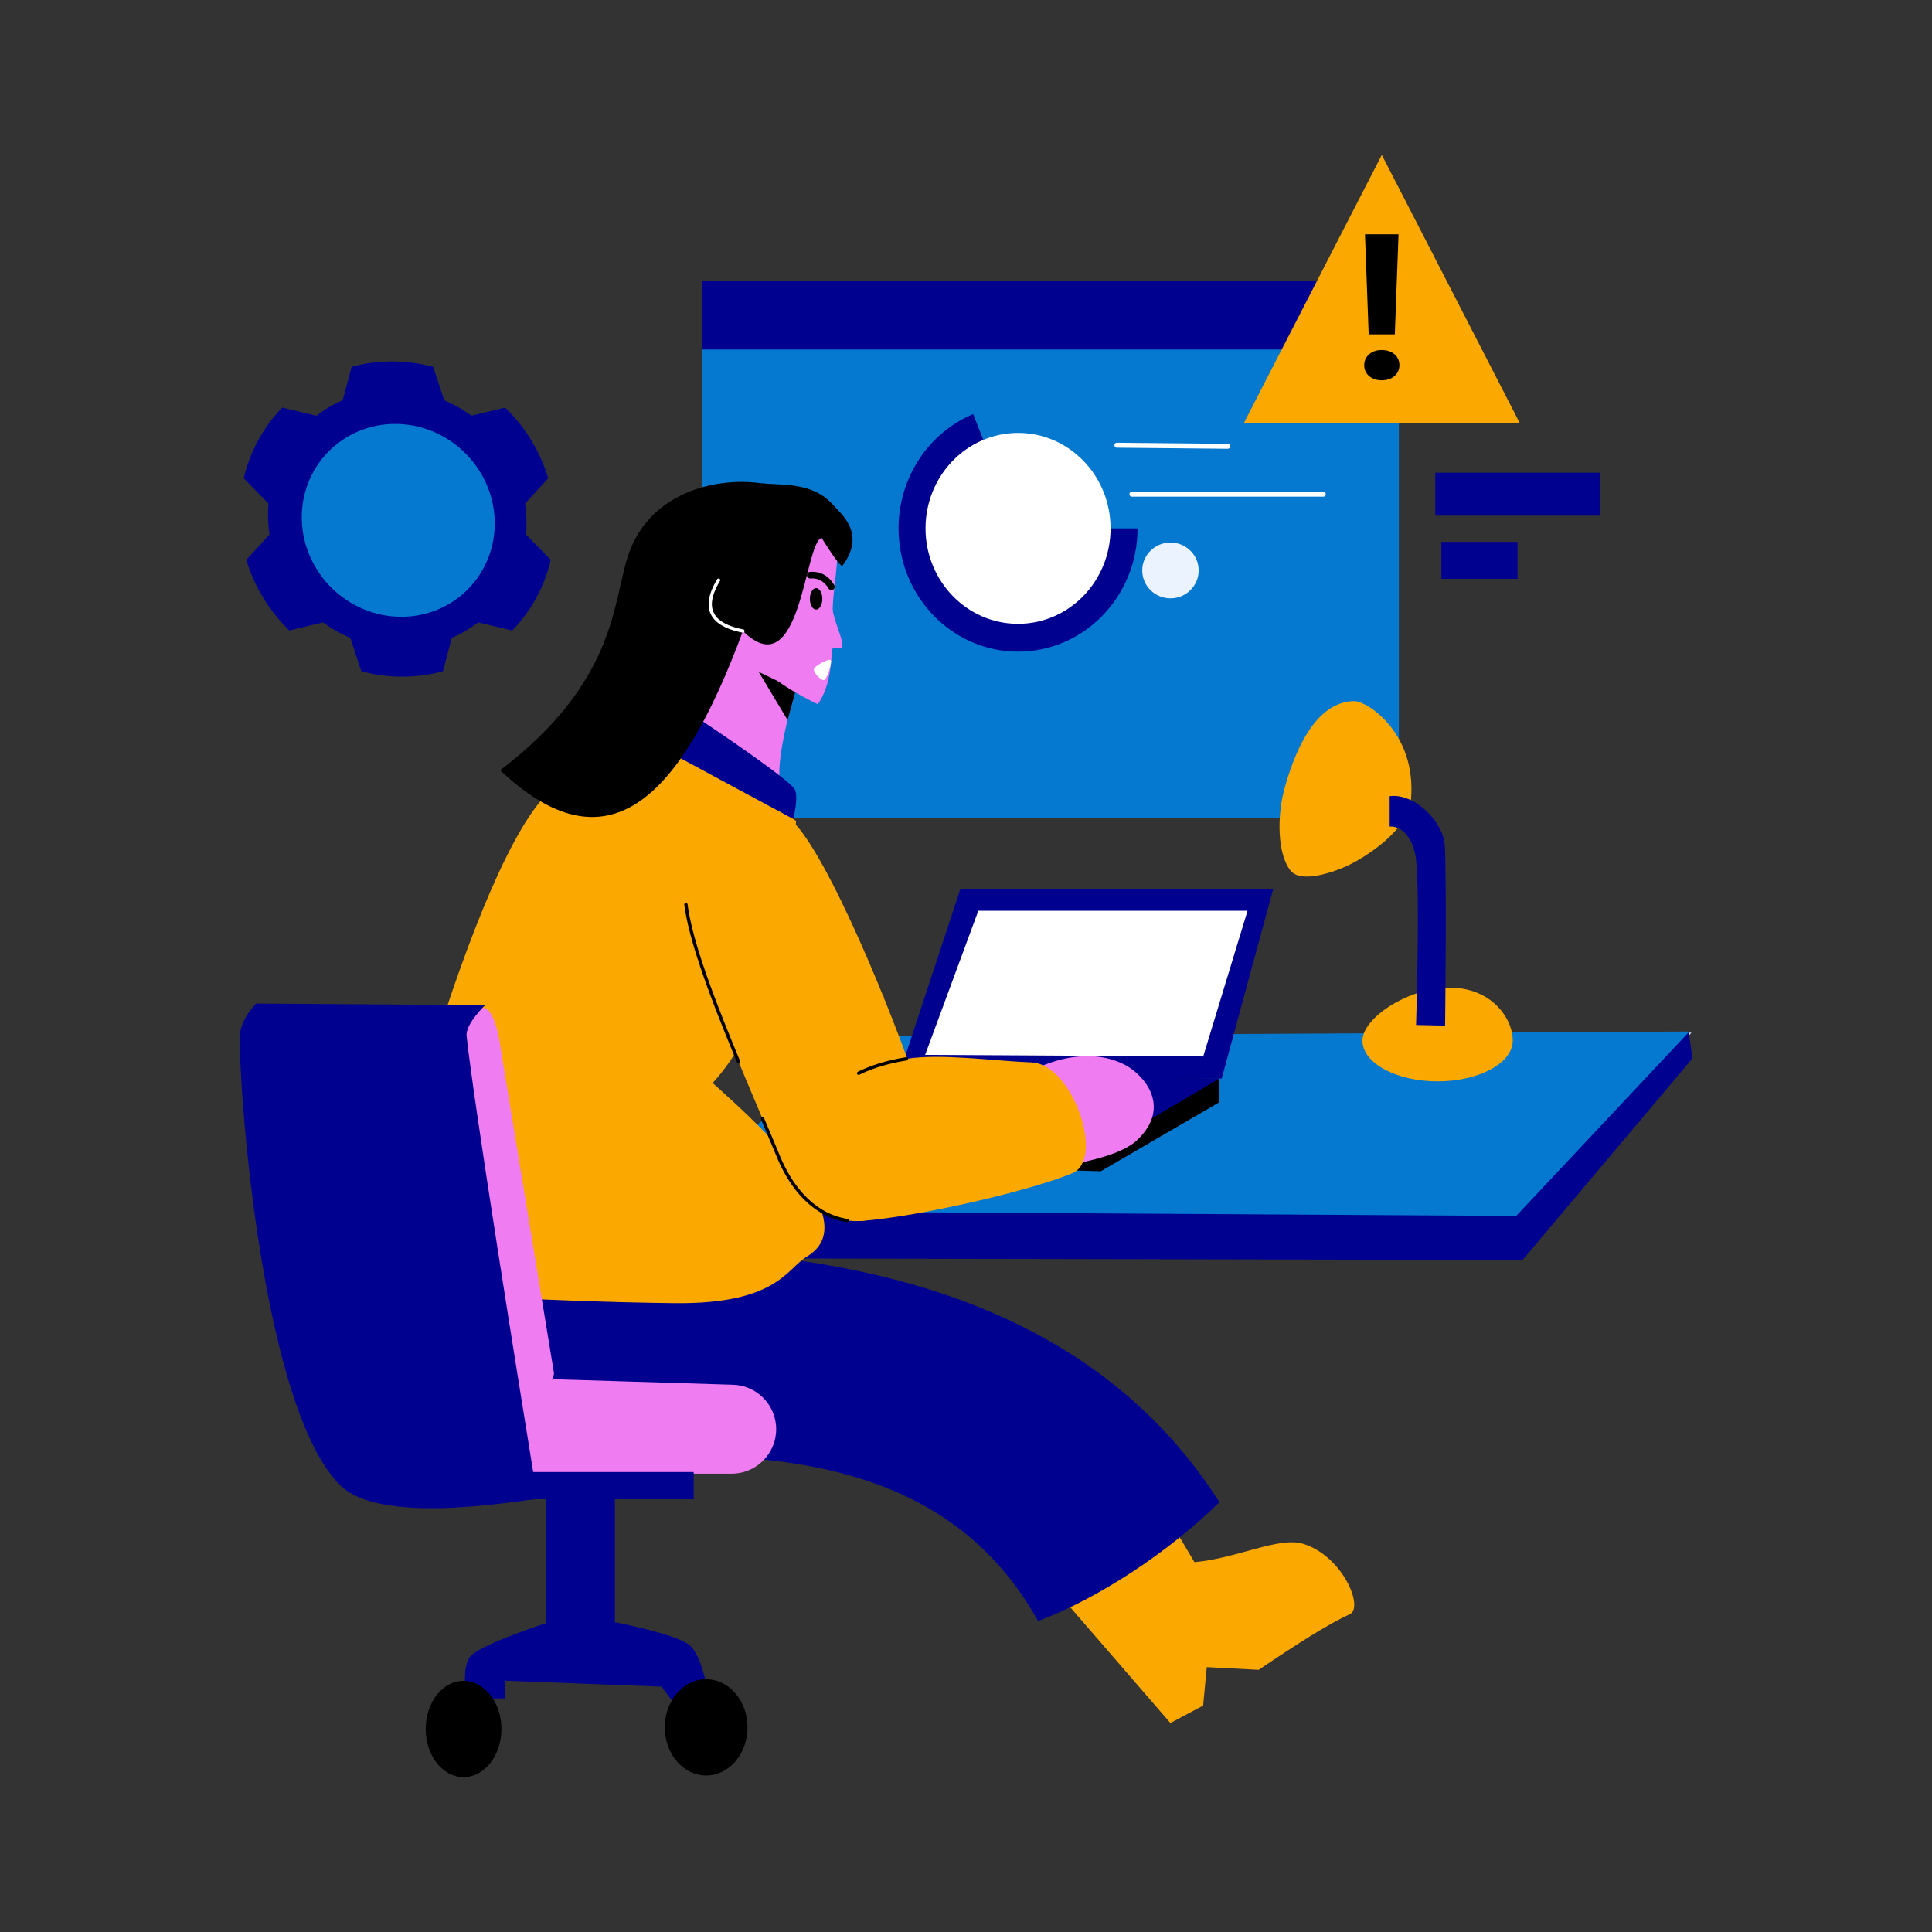 <svg xmlns="http://www.w3.org/2000/svg" fill-rule="evenodd" stroke-linejoin="round" stroke-miterlimit="2" clip-rule="evenodd" viewBox="0 0 3000 3000" id="website-developer-solving-error"><rect x="0" y="0" width="3000" height="3000" fill="#333333" stroke="none"/><path fill="none" d="M0 0h3000v3000H0z"></path><path fill="#ebf3ff" d="m2626.5 1603.57-998.868 15.644-402.052 269.426H2349l277.495-285.07Z"></path><path fill="#010190" d="m2628.05 1643.41-5.733-40.301-1281.38 7.004-323.115 269.941-1.81 73.676 1348.26 2.796 263.778-313.116Z"></path><path fill="#0578d0" d="m2623.27 1601.72-1282.89 7.044-323.585 271.289 1337.53 8.047 268.951-286.38Z"></path><path d="m1893.37 1674.76-497.858-6.258-178.465 106.893-.196 29.109 492.463 14.179 184.056-107.147v-36.776Z"></path><path fill="#010190" d="m1893.37 1674.76-498.601-4.95-180.766 106.133 494.8 7.694 184.567-108.877Z"></path><path fill="#010190" d="M1977.04 1380.43h-485.788l-95.994 291.067 501.787 3.256 79.995-294.323Z"></path><path fill="#fff" d="M1937.17 1414.22h-418.009l-82.601 223.739 431.776 2.503 68.834-226.242Z"></path><path fill="#fba800" d="M2251.08 1533.6c64.41 0 97.929 47.163 97.929 82.131 0 34.969-52.292 63.359-116.702 63.359-64.409 0-116.701-28.39-116.701-63.359 0-34.968 71.065-82.131 135.474-82.131Z"></path><path fill="#0578d0" d="M1090.52 436.811h1081.64v833.647H1090.52z"></path><path fill="#010190" d="M1090.52 436.811h1081.64v105.923H1090.52z"></path><ellipse cx="1817.47" cy="885.763" fill="#ebf3ff" rx="43.803" ry="43.328"></ellipse><path fill="#fff" d="M1757.7 771.234h297.028a3.842 3.842 0 1 0 0-7.684H1757.7a3.843 3.843 0 1 0 0 7.684ZM1734.3 695.192l171.875 1.668a3.842 3.842 0 1 0 .075-7.683l-171.876-1.669a3.841 3.841 0 1 0-.074 7.684Z"></path><path fill="#010190" d="M1511.13 643.046c-70.033 29.281-115.859 99.451-115.859 177.407 0 105.65 83.144 191.423 185.554 191.423 102.478 0 185.553-85.703 185.553-191.423h-46.389c0 79.29-62.306 143.568-139.164 143.568-76.808 0-139.165-64.331-139.165-143.568 0-58.467 34.369-111.094 86.894-133.055l-17.424-44.352Z"></path><ellipse cx="1580.82" cy="820.453" fill="#fff" rx="143.669" ry="148.213"></ellipse><path fill="#fba800" d="M2103.43 1088.72c18.981 0 95.996 48.515 87.631 151.768-4.061 50.134-72.656 91.008-96.066 102.542-20.664 10.18-74.291 29.628-90.938 8.976-21.249-26.363-20.773-86.161-9.76-126.62 20.828-76.512 56.084-136.666 109.133-136.666Z"></path><path fill="#010190" d="M2157.84 1236.33v47.057c25.381-.783 37.861 27.888 40.66 48.901 6.842 51.362.39 259.272.39 259.272l45.055 1.002s2.661-226.952-.51-279.316c-2.318-38.289-47.645-82.221-85.595-76.916Z"></path><path fill="#fba800" d="m2145.68 240.521 214.083 416.161h-428.165l214.082-416.161Z"></path><path fill-rule="nonzero" d="M2165.88 519.211h-40.582l-5.75-155.34h52.081l-5.749 155.34Zm-20.291 24.324c8.229 0 14.852 2.207 19.869 6.62 5.016 4.414 7.524 10.059 7.524 16.935 0 6.774-2.508 12.368-7.524 16.781-5.017 4.413-11.64 6.62-19.869 6.62-8.117 0-14.683-2.207-19.7-6.62-5.016-4.413-7.524-10.007-7.524-16.781 0-6.774 2.508-12.393 7.524-16.858 5.017-4.464 11.583-6.697 19.7-6.697Z"></path><path fill="#010190" d="M2228.67 734.03h255.519v66.723H2228.67zM2238.06 841.428h118.373v57.361H2238.06zM672.634 569.595c-41.851-11.118-85.541-11.118-126.681 0l-13.797 51.947a192.406 192.406 0 0 0-40.766 23.98l-53.12-12.586c-29.405 30.377-50.04 68.214-59.831 109.709l38.518 39.361a200.838 200.838 0 0 0 1.534 47.959l-35.999 39.362c12.446 41.495 35.502 79.332 66.85 109.709l52.314-12.586a209.039 209.039 0 0 0 42.301 23.979l17.121 51.947c41.851 11.119 85.541 11.119 126.681 0l13.797-51.947a192.402 192.402 0 0 0 40.766-23.979l53.12 12.586c29.405-30.377 50.04-68.214 59.831-109.709l-38.518-39.362a200.841 200.841 0 0 0-1.534-47.959l35.999-39.361c-12.446-41.495-35.502-79.332-66.85-109.709l-52.314 12.586a209.043 209.043 0 0 0-42.301-23.98l-17.121-51.947Zm-60.346 93.611c78.803 0 144.827 63.977 147.348 142.78 2.521 78.802-59.41 142.78-138.212 142.78-78.803 0-144.827-63.978-147.348-142.78-2.521-78.803 59.41-142.78 138.212-142.78Z"></path><path fill="#0578d0" d="M613.619 658.282c82.635 0 151.871 67.089 154.514 149.725 2.644 82.635-62.299 149.725-144.935 149.725-82.635 0-151.871-67.09-154.515-149.725-2.643-82.636 62.3-149.725 144.936-149.725Z"></path><path fill="#fba800" d="m1787.48 2312.82-177.448 122.962 207.358 239.714 50.837-27.078 5.652-59.718 80.591 4.202c56.723-38.327 109.764-72.294 141.164-86.177 22.932-10.14-10.704-90.833-72.402-109.599-37.536-11.417-103.469 22.995-168.453 28.571l-67.299-112.877Z"></path><path fill="#010190" d="M1893.61 2332.68c-308.902-485.307-997.859-378.982-1197.08-393.983-116.617-8.782-255.446 182.799 1.761 303.973 162.082 76.358 697.08-115.267 913.545 274.553 93.977-35.514 200.309-105.225 281.772-184.543Z"></path><path fill="#ef7df1" d="m1241.48 1050.68-84.935-84.799c-21.916 59.478-48.242 120.427-78.168 182.575l132.647 64.355c-7.064-44.741 30.456-162.131 30.456-162.131Z"></path><path fill="#fba800" d="M1236.15 1275.05s-107.056-91.051-212.793-110.669c-72.383-13.431-140.551 32.083-176.598 70.963-129.196 139.348-277.839 768.309-277.839 768.309s277.943 17.832 478.792 19.893c158.851 1.629 173.916-53.63 205.333-72.445 87.7-52.521-57.269-190.078-146.46-269.438 73.342-80.256 116.296-216.224 129.565-406.613Z"></path><path fill="#010190" d="M1232.41 1223.15c-25.002-26.312-150.645-109.25-150.645-109.25l-34.057 58.67 184.069 99.202s10.006-38.759.633-48.622Z"></path><path fill="#fba800" d="M1229.18 1273.65c-68.115-63.838-177.939 23.522-164.033 130.957 11.36 87.764 83.235 246.407 143.707 391.543 77.257 185.419 281.405 89.577 219.193-97.824-40.126-120.872-142.408-371.761-198.867-424.676Z"></path><path d="M1181.62 1738c8.378 19.821 16.725 39.602 24.865 59.138 26.682 64.039 68.395 94.934 109.18 100.569a2.561 2.561 0 1 0 .701-5.074c-39.393-5.444-79.381-35.612-105.152-97.465-8.144-19.544-16.494-39.334-24.875-59.162a2.562 2.562 0 0 0-4.719 1.994ZM1062.6 1404.94c7.552 58.34 41.733 147.93 81.61 244.088a2.561 2.561 0 1 0 4.732-1.962c-39.668-95.655-73.75-184.749-81.262-242.784a2.56 2.56 0 1 0-5.08.658Z"></path><path fill="#ef7df1" d="M1745.64 1652.89c-71.654-36.051-153.093 14.579-153.093 14.579l30.035 146.189s107.587-9.656 142.987-43.157c55.079-52.123 10.088-102.509-19.929-117.611Z"></path><path fill="#fba800" d="M1211.65 1633.52c52.465-60.035 90.777-93.416 155.782-81.342a3.932 3.932 0 1 0 1.436-7.732c-67.857-12.603-108.373 21.23-163.14 83.899a3.932 3.932 0 0 0 5.922 5.175Z"></path><path d="m1235.88 1070.99-57.748-27.659 44.83 74.73 12.918-47.071Z"></path><path fill="#ef7df1" d="M1298.93 832.256s-79.357-22.447-107.13 0c-34.809 28.135-74.956 54.297-11.479 197.171 12.414 27.939 89.574 64.148 89.574 64.148 15.397-22.285 20.285-50.004 21.985-83.45.486-9.565 16.187 2.4 16.323-8.11.14-10.843-15.29-44.192-15.152-56.054.393-33.802 10.73-73.611 5.879-113.705Z"></path><path d="M1308.19 878.292c37.545-49.732-3.094-81.174-13.115-92.822-33.162-38.545-81.162-31.023-116.43-35.491-68.887-8.729-173.337 14.864-204.722 117.021-22.604 73.578-19.942 193.93-197.326 329.103 165.831 156.279 279.083 49.104 376.96-216.263 90.469 89.114 95.203-136.833 122.222-144.681 0 0 29.134 47.474 32.411 43.133Z"></path><path fill="#fff" d="M1113.59 899.45c-13.015 21.696-16.466 39.715-10.161 53.601 6.285 13.841 22.443 23.911 49.634 29.301a2.561 2.561 0 0 0 .996-5.025c-25.005-4.957-40.186-13.665-45.965-26.394-5.76-12.686-2.001-29.028 9.889-48.848a2.562 2.562 0 0 0-4.393-2.635ZM1263.92 1038.75c1.669-5.118 23.364-16.522 26.034-13.685 2.67 2.837-5.674 28.426-10.013 30.707-4.339 2.281-17.69-11.904-16.021-17.022Z"></path><path d="M1258.41 898.274c12.667-.959 21.702 4.89 28.193 15.511a5.122 5.122 0 1 0 8.742-5.343c-8.647-14.149-20.834-21.662-37.708-20.385a5.124 5.124 0 0 0 .773 10.217Z"></path><ellipse cx="1267.25" cy="929.888" rx="9.648" ry="16.689"></ellipse><path fill="#fba800" d="M1665.18 1821.68c51.215-21.589.205-169.504-63.267-171.957-59.796-2.312-140.538-14.197-194.442-5.572-230.361 36.86-158.635 258.255-69.612 251.71 88.307-6.493 262.876-47.015 327.321-74.181Z"></path><path d="M1407.06 1641.62c-29.768 4.763-54.537 12.588-74.916 22.582a2.56 2.56 0 1 0 2.255 4.599c19.985-9.799 44.28-17.452 73.471-22.123a2.56 2.56 0 1 0-.81-5.058Z"></path><path fill="#010190" d="M848.218 2250.3h106.626v278.868H848.218z"></path><path fill="#010190" d="m724.433 2637.51 59.894-.157v-27.559l242.779 9.186 15.748 20.997 55.118-18.372s-8.849-53.78-28.871-68.241c-23.622-17.06-112.86-34.12-112.86-34.12H851.256s-98.284 31.469-119.422 51.181c-16.453 15.343-7.401 67.085-7.401 67.085Z"></path><ellipse cx="719.814" cy="2684.73" rx="58.792" ry="74.75"></ellipse><ellipse cx="1096.5" cy="2682.21" rx="64.251" ry="74.75"></ellipse><path fill="#ef7df1" d="M777.683 1629.59c-2.861-23.729-12.216-65.117-27.35-64.462-13.87.601-28.144 23.706-31.155 36.456-5.946 25.178 5.433 60.113 7.628 78.317l89.503 552.959c5.983-15.351 42.606-88.376 43.992-100.155l-82.618-503.115Z"></path><path fill="#ef7df1" d="M1205.24 2219.26c0-38.112-30.942-69.054-69.054-69.054l-277.016-8.555c-26.477 7.079-77.452 156.288-65.999 146.663h343.015c38.112 0 69.054-30.942 69.054-69.054Z"></path><path fill="#010190" d="M834.816 2327.98h242.33v-42.239H827.944c-22.322-137.564-92.014-570.063-103.393-677.184-1.965-18.499 28.763-47.828 28.763-47.828l-355.465-2.403s-26.473 24.985-25.886 55.152c2.858 146.996 44.321 583.703 156.845 693.382 68.055 66.334 304.231 17.566 306.008 21.12Z"></path></svg>